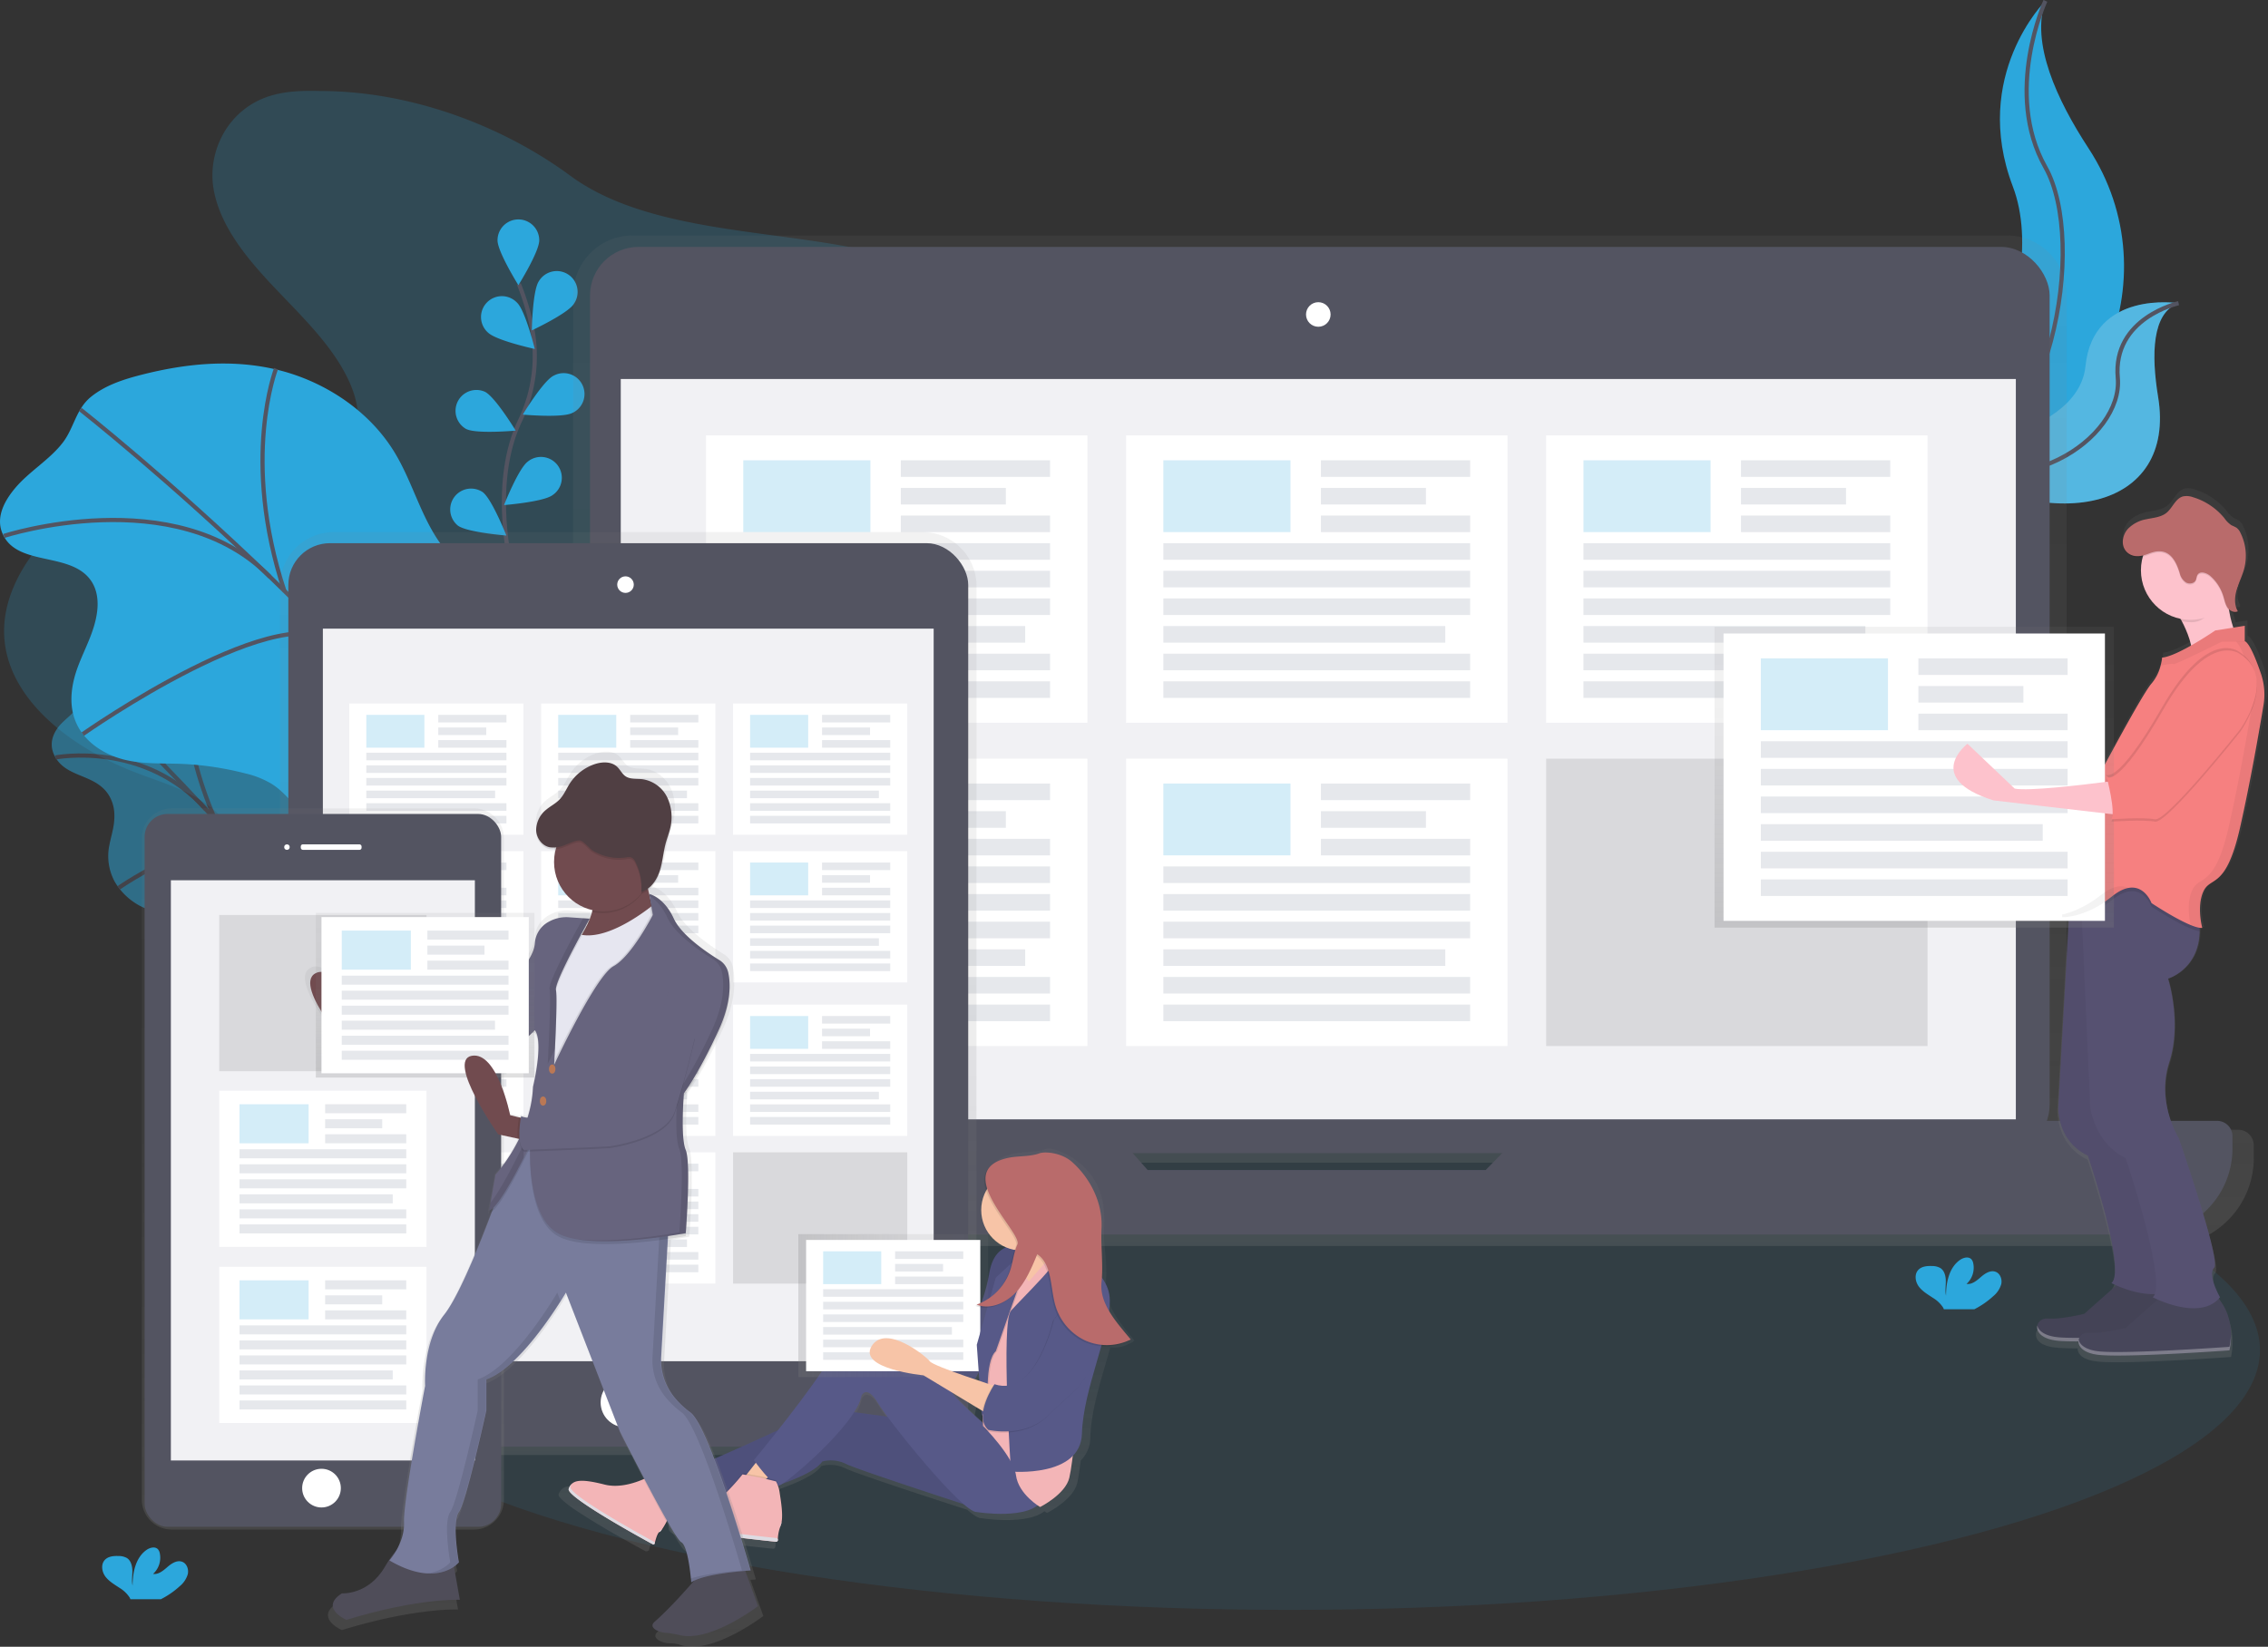 <svg id="50c1f3d6-3596-4f78-a680-84ef08523434" data-name="Layer 1" xmlns="http://www.w3.org/2000/svg" xmlns:xlink="http://www.w3.org/1999/xlink" width="1086.82" height="789.35" viewBox="0 0 1086.82 789.35"><rect x="0" y="0" width="1086.82" height="789.35" fill="#333333" stroke="none"/><defs><linearGradient id="22371c7b-1b7b-4aab-a60b-8a215b8ce92d" x1="687.58" y1="652.36" x2="687.58" y2="167.98" gradientUnits="userSpaceOnUse"><stop offset="0" stop-color="gray" stop-opacity=".25"/><stop offset=".54" stop-color="gray" stop-opacity=".12"/><stop offset="1" stop-color="gray" stop-opacity=".1"/></linearGradient><linearGradient id="d4a1e37c-1d20-4442-be38-826149171c3f" x1="357.66" y1="752.53" x2="357.66" y2="310.18" xlink:href="#22371c7b-1b7b-4aab-a60b-8a215b8ce92d"/><linearGradient id="52583eb6-2034-4198-bc7c-1e2be9031359" x1="211.31" y1="788.29" x2="211.31" y2="442.62" xlink:href="#22371c7b-1b7b-4aab-a60b-8a215b8ce92d"/><linearGradient id="a16bfa34-d1a3-4472-9999-21ee7545ab3e" x1="462.24" y1="798.83" x2="462.24" y2="605.67" xlink:href="#22371c7b-1b7b-4aab-a60b-8a215b8ce92d"/><linearGradient id="acc52bd5-c2c3-4362-a9d1-2a5a10558a32" x1="382.57" y1="625.81" x2="473.48" y2="625.81" xlink:href="#22371c7b-1b7b-4aab-a60b-8a215b8ce92d"/><linearGradient id="c79e9d42-5070-416c-b31a-75c30b54975b" x1="513.42" y1="844.47" x2="513.42" y2="415.5" gradientTransform="matrix(-1, 0, 0, 1, 825.97, 0)" xlink:href="#22371c7b-1b7b-4aab-a60b-8a215b8ce92d"/><linearGradient id="d299ef7c-b001-4b07-9539-ad7dec3d5c28" x1="203.72" y1="516.5" x2="203.72" y2="437.56" xlink:href="#22371c7b-1b7b-4aab-a60b-8a215b8ce92d"/><linearGradient id="48518945-bf04-4db7-b147-76b4ac12eaa6" x1="1061.94" y1="708.58" x2="1061.94" y2="289.15" xlink:href="#22371c7b-1b7b-4aab-a60b-8a215b8ce92d"/><linearGradient id="dd1dbd67-1519-4b37-9c1d-ca278a6685f4" x1="917.3" y1="444.63" x2="917.3" y2="300.43" xlink:href="#22371c7b-1b7b-4aab-a60b-8a215b8ce92d"/></defs><title>in sync</title><path d="M210 98.74c-8.06-.23-16.32.0-23.88 2.32-20.57 6.32-30.32 27-27.15 44.87s16.21 33.44 29.74 47.67 28.19 28.3 35.61 45.31c3.7 8.49 5.43 18 1.67 26.48-5.8 13.07-23.29 20.37-40.08 21.89s-33.65-1.44-50.5-2.43c-7.07-.41-14.34-.46-21 1.45-7.31 2.08-13.4 6.33-19 10.76C73.52 314.42 56 338.13 58.86 363c3.2 28.23 31.74 50.54 63 62.51 10.35 4 21.3 7.18 30.41 12.84 24 14.93 29.39 42.93 27 67.64s-10.53 49.45-6 73.94c5.33 28.49 28.92 54.23 60.74 66.25 28.35 10.71 63.83 10 89-5.11 12.27-7.38 21.55-17.63 29.62-28.23a227.74 227.74.0 0029.45-51c3.51-8.49 6.81-17.62 15-23.52 5-3.63 11.48-5.66 17.89-7.24 19.32-4.76 39.67-6.06 59.17-10.3s39.07-12.15 49.67-26.28c15-20 8-45.62 8.07-69.14.12-53.66 39.11-101.69 53.5-154 4.7-17.09 6.45-36-4.05-51.25-7.13-10.35-19.16-17.82-31.8-23.59-27.81-12.69-59.42-18.34-90.51-23.84-43.21-7.64-95.68-8.63-129.17-33.35C297.76 115.65 253.79 98.74 210 98.74z" transform="translate(-56.59 -55.12)" fill="#2ca7dc" opacity=".2"/><g opacity=".5"><path d="M83.93 404.47c-2.14 3.16-3.9 7.75-1.1 13.1 5.5 10.5 19.1 8.34 25.71 18.39a18.38 18.38.0 012.85 9.29c.25 5.69-1.51 10.17-2.42 15.18a25.66 25.66.0 002.62 17.34 30.62 30.62.0 0014 12.49c5.12 2.26 10 2.84 14.9 3.94a91.71 91.71.0 0117.67 6 33.36 33.36.0 017.54 4.4 54.91 54.91.0 017.63 8.22l21.27 26.26a75.18 75.18.0 009 9.84 54.21 54.21.0 0011.72 7.21c8.49 4.23 17.37 8.56 24.74 8.07s12.49-7.6 9-17.54c-3.3-9.46-12.6-17.43-16.82-26.87-6.65-14.88 2.06-26-3.51-40.9-5.34-14.32-20.31-23.92-29.87-37C192 432.59 188.18 421.77 182 412c-9-14-22.4-24.71-35-30.13A67.93 67.93.0 00111.84 377c-4.56.5-9.05 1.35-12.29 4.08-3.44 2.9-3 8.32-5.24 12.17C91.74 397.68 86.84 400.19 83.93 404.47z" transform="translate(-56.59 -55.12)" fill="#2ca7dc"/><path d="M97.28 384.33S203.76 483.88 246.7 561.39" transform="translate(-56.59 -55.12)" fill="none" stroke="#535461" stroke-miterlimit="10" stroke-width="2"/><path d="M83.24 418.18s42.55-8.27 72 24.9" transform="translate(-56.59 -55.12)" fill="none" stroke="#535461" stroke-miterlimit="10" stroke-width="2"/><path d="M113.48 480.69s47-32.87 63.26-13.75" transform="translate(-56.59 -55.12)" fill="none" stroke="#535461" stroke-miterlimit="10" stroke-width="2"/><path d="M146.8 381.63s-4.95 25.16 12.86 66.26" transform="translate(-56.59 -55.12)" fill="none" stroke="#535461" stroke-miterlimit="10" stroke-width="2"/><path d="M228.68 479.28s-4.16 16.5-37.6 4.37" transform="translate(-56.59 -55.12)" fill="none" stroke="#535461" stroke-miterlimit="10" stroke-width="2"/><path d="M194.73 537s20.41-23.59 11.13-35.17" transform="translate(-56.59 -55.12)" fill="none" stroke="#535461" stroke-miterlimit="10" stroke-width="2"/></g><path d="M63.92 289c-5 5.91-9.68 14.09-6 22.16C65 327 91.21 319.25 100.56 334c2.8 4.41 3.18 9.8 2.53 14.61-1.26 9.41-5.92 17.4-9.14 26s-4.89 19-.35 28.08c4.37 8.79 13.58 14.34 22.5 16.55s17.86 1.71 26.77 2a148.2 148.2.0 0131.35 4.62A43.31 43.31.0 01187 431c4.55 2.91 8.23 7.18 11.83 11.38l32 37.29c4.25 5 8.59 10 13.86 13.67 6.08 4.23 13 6.38 19.81 8.45 14.65 4.48 30 9 44 5.93s25.75-16.45 22.25-31.94c-3.33-14.75-18.35-25.21-23.41-39.66-8-22.77 11.75-43.89 5.82-67.06-5.68-22.22-30.86-33.68-44.86-52.49-10-13.48-13.94-30.34-22.68-44.68C233 251.19 211 237.48 189.1 232.27s-43.93-2.78-64.47 2.43c-8.7 2.21-17.4 5-24.3 10.52C93 251.09 92.16 260 86.82 267.08 80.63 275.31 70.66 281 63.92 289z" transform="translate(-56.59 -55.12)" fill="#2ca7dc"/><path d="M95.07 251.4S264.74 384.9 321.83 501" transform="translate(-56.59 -55.12)" fill="none" stroke="#535461" stroke-miterlimit="10" stroke-width="2"/><path d="M58.46 312S140.83 285.35 186 331.66" transform="translate(-56.59 -55.12)" fill="none" stroke="#535461" stroke-miterlimit="10" stroke-width="2"/><path d="M96.26 407s98.11-69 122.91-42.09" transform="translate(-56.59 -55.12)" fill="none" stroke="#535461" stroke-miterlimit="10" stroke-width="2"/><path d="M188.85 231.88s-16.91 43.39 4 106.46" transform="translate(-56.59 -55.12)" fill="none" stroke="#535461" stroke-miterlimit="10" stroke-width="2"/><path d="M312.9 369.69s-12.81 28.73-71.9 18.68" transform="translate(-56.59 -55.12)" fill="none" stroke="#535461" stroke-miterlimit="10" stroke-width="2"/><path d="M231.69 476.1s45.47-45.48 31.57-62" transform="translate(-56.59 -55.12)" fill="none" stroke="#535461" stroke-miterlimit="10" stroke-width="2"/><ellipse cx="617.97" cy="647.16" rx="465" ry="124.52" fill="#2ca7dc" opacity=".1"/><path d="M1036.74 55.53s-35.83 35.83-15.6 89-34.68 141.59-34.68 141.59.59-.09 1.68-.28c73.59-13 110.16-97.16 69.24-159.69C1042.17 102.91 1029.68 75.65 1036.74 55.53z" transform="translate(-56.59 -55.12)" fill="#2ca7dc"/><path d="M1036.74 55.53s-20.23 43.92.0 79.75 3.47 136.39-50.28 150.84" transform="translate(-56.59 -55.12)" fill="none" stroke="#535461" stroke-miterlimit="10" stroke-width="2"/><path d="M1100.56 200.46s-40.89-6.51-44.61 30.13-78.62 41.72-78.62 41.72l1.4.93c61.84 40.59 121 25.86 112-28C1087.46 225.16 1087.73 205 1100.56 200.46z" transform="translate(-56.59 -55.12)" fill="#2ca7dc"/><path d="M1100.56 200.46s-40.89-6.51-44.61 30.13-78.62 41.72-78.62 41.72l1.4.93c61.84 40.59 121 25.86 112-28C1087.46 225.16 1087.73 205 1100.56 200.46z" transform="translate(-56.59 -55.12)" fill="#f5f5f5" opacity=".2"/><path d="M1100.56 200.46s-31.74 7-29.13 35.82-47.13 63.45-94.1 36" transform="translate(-56.59 -55.12)" fill="none" stroke="#535461" stroke-miterlimit="10" stroke-width="2"/><path d="M303.29 334.92s-13.26-45 2.49-78.14a71.09 71.09.0 005.75-44.6 119.57 119.57.0 00-6.31-20.93" transform="translate(-56.59 -55.12)" fill="none" stroke="#535461" stroke-miterlimit="10" stroke-width="2"/><path d="M315 170.3c0 5.52-10 21.51-10 21.51s-10-16-10-21.51a10 10 0 1120 0z" transform="translate(-56.59 -55.12)" fill="#2ca7dc"/><path d="M331.52 200.86c-3 4.63-20.08 12.63-20.08 12.63s.31-18.86 3.31-23.49a10 10 0 1116.77 10.86z" transform="translate(-56.59 -55.12)" fill="#2ca7dc"/><path d="M330.8 253.08c-4.93 2.48-23.71.77-23.71.77s9.79-16.12 14.71-18.6a10 10 0 119 17.84z" transform="translate(-56.59 -55.12)" fill="#2ca7dc"/><path d="M321.36 292.46c-4.44 3.28-23.24 4.76-23.24 4.76s6.92-17.54 11.36-20.82a10 10 0 1111.88 16.06z" transform="translate(-56.59 -55.12)" fill="#2ca7dc"/><path d="M290.47 214.56c4 3.84 22.39 7.83 22.39 7.83s-4.51-18.31-8.47-22.15a10 10 0 10-13.92 14.33z" transform="translate(-56.59 -55.12)" fill="#2ca7dc"/><path d="M280 260.76c4.93 2.48 23.71.77 23.71.77s-9.79-16.12-14.71-18.6a10 10 0 00-9 17.84z" transform="translate(-56.59 -55.12)" fill="#2ca7dc"/><path d="M276 307.06c4.44 3.28 23.24 4.76 23.24 4.76s-6.92-17.54-11.36-20.82A10 10 0 00276 307.06z" transform="translate(-56.59 -55.12)" fill="#2ca7dc"/><path d="M1129 596.62h-85.09a28.36 28.36.0 003-12.67V196.47A28.49 28.49.0 001018.42 168H359.75a28.49 28.49.0 00-28.49 28.49V583.95a28.36 28.36.0 003 12.67h-88.1a7.53 7.53.0 00-7.53 7.53v6.07a42.14 42.14.0 0042.14 42.14h813.68a42.14 42.14.0 0042.14-42.14v-6.07A7.53 7.53.0 001129 596.62zm-524.29 24.1-7.3-8.29H778.52l-8.08 8.29z" transform="translate(-56.59 -55.12)" fill="url(#22371c7b-1b7b-4aab-a60b-8a215b8ce92d)"/><rect x="282.74" y="118.35" width="699.44" height="434.39" rx="23.26" ry="23.26" fill="#535461"/><rect x="297.47" y="181.67" width="668.52" height="354.87" fill="#f1f1f4"/><circle cx="631.73" cy="150.74" r="5.89" fill="#fff"/><path d="M791.54 592.39l-23 23.56h-162l-20.76-23.56H256.13a7.36 7.36.0 00-7.36 7.36v5.94A41.18 41.18.0 00290 646.87h795.2a41.18 41.18.0 0041.18-41.18v-5.94a7.36 7.36.0 00-7.36-7.36z" transform="translate(-56.59 -55.12)" fill="#535461"/><rect x="338.3" y="208.71" width="182.77" height="137.74" fill="#fff"/><rect x="356.18" y="220.63" width="60.92" height="34.43" fill="#2ca7dc" opacity=".2"/><rect x="431.67" y="220.63" width="71.52" height="7.95" fill="#e6e8ec"/><rect x="431.67" y="233.87" width="50.33" height="7.95" fill="#e6e8ec"/><rect x="431.67" y="247.11" width="71.52" height="7.95" fill="#e6e8ec"/><rect x="356.18" y="260.36" width="147.01" height="7.95" fill="#e6e8ec"/><rect x="356.18" y="273.6" width="147.01" height="7.95" fill="#e6e8ec"/><rect x="356.18" y="286.85" width="147.01" height="7.95" fill="#e6e8ec"/><rect x="356.18" y="300.09" width="135.09" height="7.95" fill="#e6e8ec"/><rect x="356.18" y="313.33" width="147.01" height="7.95" fill="#e6e8ec"/><rect x="356.18" y="326.58" width="147.01" height="7.95" fill="#e6e8ec"/><rect x="539.61" y="208.71" width="182.77" height="137.74" fill="#fff"/><rect x="557.48" y="220.63" width="60.92" height="34.43" fill="#2ca7dc" opacity=".2"/><rect x="632.98" y="220.63" width="71.52" height="7.95" fill="#e6e8ec"/><rect x="632.98" y="233.87" width="50.33" height="7.95" fill="#e6e8ec"/><rect x="632.98" y="247.11" width="71.52" height="7.95" fill="#e6e8ec"/><rect x="557.48" y="260.36" width="147.01" height="7.95" fill="#e6e8ec"/><rect x="557.48" y="273.6" width="147.01" height="7.95" fill="#e6e8ec"/><rect x="557.48" y="286.85" width="147.01" height="7.95" fill="#e6e8ec"/><rect x="557.48" y="300.09" width="135.09" height="7.95" fill="#e6e8ec"/><rect x="557.48" y="313.33" width="147.01" height="7.95" fill="#e6e8ec"/><rect x="557.48" y="326.58" width="147.01" height="7.95" fill="#e6e8ec"/><rect x="740.91" y="208.71" width="182.77" height="137.74" fill="#fff"/><rect x="758.79" y="220.63" width="60.92" height="34.43" fill="#2ca7dc" opacity=".2"/><rect x="834.28" y="220.63" width="71.52" height="7.95" fill="#e6e8ec"/><rect x="834.28" y="233.87" width="50.33" height="7.95" fill="#e6e8ec"/><rect x="834.28" y="247.11" width="71.52" height="7.95" fill="#e6e8ec"/><rect x="758.79" y="260.36" width="147.01" height="7.95" fill="#e6e8ec"/><rect x="758.79" y="273.6" width="147.01" height="7.95" fill="#e6e8ec"/><rect x="758.79" y="286.85" width="147.01" height="7.95" fill="#e6e8ec"/><rect x="758.79" y="300.09" width="135.09" height="7.95" fill="#e6e8ec"/><rect x="758.79" y="313.33" width="147.01" height="7.95" fill="#e6e8ec"/><rect x="758.79" y="326.58" width="147.01" height="7.95" fill="#e6e8ec"/><rect x="338.3" y="363.66" width="182.77" height="137.74" fill="#fff"/><rect x="356.18" y="375.58" width="60.92" height="34.43" fill="#2ca7dc" opacity=".2"/><rect x="431.67" y="375.58" width="71.52" height="7.95" fill="#e6e8ec"/><rect x="431.67" y="388.83" width="50.33" height="7.95" fill="#e6e8ec"/><rect x="431.67" y="402.07" width="71.52" height="7.95" fill="#e6e8ec"/><rect x="356.18" y="415.31" width="147.01" height="7.95" fill="#e6e8ec"/><rect x="356.18" y="428.56" width="147.01" height="7.95" fill="#e6e8ec"/><rect x="356.18" y="441.8" width="147.01" height="7.95" fill="#e6e8ec"/><rect x="356.18" y="455.05" width="135.09" height="7.95" fill="#e6e8ec"/><rect x="356.18" y="468.29" width="147.01" height="7.95" fill="#e6e8ec"/><rect x="356.18" y="481.53" width="147.01" height="7.95" fill="#e6e8ec"/><rect x="539.61" y="363.66" width="182.77" height="137.74" fill="#fff"/><rect x="557.48" y="375.58" width="60.92" height="34.43" fill="#2ca7dc" opacity=".2"/><rect x="632.98" y="375.58" width="71.52" height="7.95" fill="#e6e8ec"/><rect x="632.98" y="388.83" width="50.33" height="7.95" fill="#e6e8ec"/><rect x="632.98" y="402.07" width="71.52" height="7.95" fill="#e6e8ec"/><rect x="557.48" y="415.31" width="147.01" height="7.95" fill="#e6e8ec"/><rect x="557.48" y="428.56" width="147.01" height="7.95" fill="#e6e8ec"/><rect x="557.48" y="441.8" width="147.01" height="7.95" fill="#e6e8ec"/><rect x="557.48" y="455.05" width="135.09" height="7.95" fill="#e6e8ec"/><rect x="557.48" y="468.29" width="147.01" height="7.95" fill="#e6e8ec"/><rect x="557.48" y="481.53" width="147.01" height="7.95" fill="#e6e8ec"/><rect x="740.91" y="363.66" width="182.77" height="137.74" opacity=".1"/><path d="M498.66 310.18h-282A25.83 25.83.0 00190.78 336V726.74a25.83 25.83.0 0025.87 25.8h282a25.83 25.83.0 0025.87-25.8V336a25.83 25.83.0 00-25.86-25.82z" transform="translate(-56.59 -55.12)" fill="url(#d4a1e37c-1d20-4442-be38-826149171c3f)"/><rect x="138.17" y="260.36" width="325.8" height="433.08" rx="20" ry="20" fill="#535461"/><rect x="154.72" y="301.33" width="292.69" height="351.15" fill="#f1f1f4"/><circle cx="299.74" cy="280.23" r="3.97" fill="#fff"/><circle cx="299.74" cy="672.25" r="11.92" fill="#fff"/><rect x="167.37" y="337.21" width="83.48" height="62.92" fill="#fff"/><rect x="175.54" y="342.66" width="27.83" height="15.73" fill="#2ca7dc" opacity=".2"/><rect x="210.02" y="342.66" width="32.67" height="3.63" fill="#e6e8ec"/><rect x="210.02" y="348.71" width="22.99" height="3.63" fill="#e6e8ec"/><rect x="210.02" y="354.76" width="32.67" height="3.63" fill="#e6e8ec"/><rect x="175.54" y="360.81" width="67.15" height="3.63" fill="#e6e8ec"/><rect x="175.54" y="366.86" width="67.15" height="3.63" fill="#e6e8ec"/><rect x="175.54" y="372.91" width="67.15" height="3.63" fill="#e6e8ec"/><rect x="175.54" y="378.96" width="61.71" height="3.63" fill="#e6e8ec"/><rect x="175.54" y="385.01" width="67.15" height="3.63" fill="#e6e8ec"/><rect x="175.54" y="391.06" width="67.15" height="3.63" fill="#e6e8ec"/><rect x="259.33" y="337.21" width="83.48" height="62.92" fill="#fff"/><rect x="267.49" y="342.66" width="27.83" height="15.73" fill="#2ca7dc" opacity=".2"/><rect x="301.98" y="342.66" width="32.67" height="3.63" fill="#e6e8ec"/><rect x="301.98" y="348.71" width="22.99" height="3.63" fill="#e6e8ec"/><rect x="301.98" y="354.76" width="32.67" height="3.63" fill="#e6e8ec"/><rect x="267.49" y="360.81" width="67.15" height="3.63" fill="#e6e8ec"/><rect x="267.49" y="366.86" width="67.15" height="3.63" fill="#e6e8ec"/><rect x="267.49" y="372.91" width="67.15" height="3.63" fill="#e6e8ec"/><rect x="267.49" y="378.96" width="61.71" height="3.63" fill="#e6e8ec"/><rect x="267.49" y="385.01" width="67.15" height="3.63" fill="#e6e8ec"/><rect x="267.49" y="391.06" width="67.15" height="3.63" fill="#e6e8ec"/><rect x="351.28" y="337.21" width="83.48" height="62.92" fill="#fff"/><rect x="359.45" y="342.66" width="27.83" height="15.73" fill="#2ca7dc" opacity=".2"/><rect x="393.93" y="342.66" width="32.67" height="3.63" fill="#e6e8ec"/><rect x="393.93" y="348.71" width="22.99" height="3.63" fill="#e6e8ec"/><rect x="393.93" y="354.76" width="32.67" height="3.63" fill="#e6e8ec"/><rect x="359.45" y="360.81" width="67.15" height="3.63" fill="#e6e8ec"/><rect x="359.45" y="366.86" width="67.15" height="3.63" fill="#e6e8ec"/><rect x="359.45" y="372.91" width="67.15" height="3.63" fill="#e6e8ec"/><rect x="359.45" y="378.96" width="61.71" height="3.63" fill="#e6e8ec"/><rect x="359.45" y="385.01" width="67.15" height="3.63" fill="#e6e8ec"/><rect x="359.45" y="391.06" width="67.15" height="3.63" fill="#e6e8ec"/><rect x="167.37" y="407.99" width="83.48" height="62.92" fill="#fff"/><rect x="175.54" y="413.44" width="27.83" height="15.73" fill="#2ca7dc" opacity=".2"/><rect x="210.02" y="413.44" width="32.67" height="3.63" fill="#e6e8ec"/><rect x="210.02" y="419.49" width="22.99" height="3.63" fill="#e6e8ec"/><rect x="210.02" y="425.54" width="32.67" height="3.63" fill="#e6e8ec"/><rect x="175.54" y="431.59" width="67.15" height="3.63" fill="#e6e8ec"/><rect x="175.54" y="437.64" width="67.15" height="3.63" fill="#e6e8ec"/><rect x="175.54" y="443.69" width="67.15" height="3.63" fill="#e6e8ec"/><rect x="175.54" y="449.74" width="61.71" height="3.63" fill="#e6e8ec"/><rect x="175.54" y="455.79" width="67.15" height="3.63" fill="#e6e8ec"/><rect x="175.54" y="461.84" width="67.15" height="3.63" fill="#e6e8ec"/><rect x="259.33" y="407.99" width="83.48" height="62.92" fill="#fff"/><rect x="267.49" y="413.44" width="27.83" height="15.73" fill="#2ca7dc" opacity=".2"/><rect x="301.98" y="413.44" width="32.67" height="3.63" fill="#e6e8ec"/><rect x="301.98" y="419.49" width="22.99" height="3.63" fill="#e6e8ec"/><rect x="301.98" y="425.54" width="32.67" height="3.63" fill="#e6e8ec"/><rect x="267.49" y="431.59" width="67.15" height="3.63" fill="#e6e8ec"/><rect x="267.49" y="437.64" width="67.15" height="3.63" fill="#e6e8ec"/><rect x="267.49" y="443.69" width="67.15" height="3.63" fill="#e6e8ec"/><rect x="267.49" y="449.74" width="61.71" height="3.63" fill="#e6e8ec"/><rect x="267.49" y="455.79" width="67.15" height="3.63" fill="#e6e8ec"/><rect x="267.49" y="461.84" width="67.15" height="3.63" fill="#e6e8ec"/><rect x="351.28" y="407.99" width="83.48" height="62.92" fill="#fff"/><rect x="359.45" y="413.44" width="27.83" height="15.73" fill="#2ca7dc" opacity=".2"/><rect x="393.93" y="413.44" width="32.67" height="3.63" fill="#e6e8ec"/><rect x="393.93" y="419.49" width="22.99" height="3.63" fill="#e6e8ec"/><rect x="393.93" y="425.54" width="32.67" height="3.63" fill="#e6e8ec"/><rect x="359.45" y="431.59" width="67.15" height="3.63" fill="#e6e8ec"/><rect x="359.45" y="437.64" width="67.15" height="3.63" fill="#e6e8ec"/><rect x="359.45" y="443.69" width="67.15" height="3.63" fill="#e6e8ec"/><rect x="359.45" y="449.74" width="61.71" height="3.63" fill="#e6e8ec"/><rect x="359.45" y="455.79" width="67.15" height="3.63" fill="#e6e8ec"/><rect x="359.45" y="461.84" width="67.15" height="3.63" fill="#e6e8ec"/><rect x="167.37" y="481.57" width="83.48" height="62.92" fill="#fff"/><rect x="175.54" y="487.02" width="27.83" height="15.73" fill="#2ca7dc" opacity=".2"/><rect x="210.02" y="487.02" width="32.67" height="3.63" fill="#e6e8ec"/><rect x="210.02" y="493.07" width="22.99" height="3.63" fill="#e6e8ec"/><rect x="210.02" y="499.12" width="32.67" height="3.63" fill="#e6e8ec"/><rect x="175.54" y="505.17" width="67.15" height="3.63" fill="#e6e8ec"/><rect x="175.54" y="511.22" width="67.15" height="3.63" fill="#e6e8ec"/><rect x="175.54" y="517.27" width="67.15" height="3.63" fill="#e6e8ec"/><rect x="175.54" y="523.32" width="61.71" height="3.63" fill="#e6e8ec"/><rect x="175.54" y="529.37" width="67.15" height="3.63" fill="#e6e8ec"/><rect x="175.54" y="535.42" width="67.15" height="3.63" fill="#e6e8ec"/><rect x="259.33" y="481.57" width="83.48" height="62.92" fill="#fff"/><rect x="267.49" y="487.02" width="27.83" height="15.73" fill="#2ca7dc" opacity=".2"/><rect x="301.98" y="487.02" width="32.67" height="3.63" fill="#e6e8ec"/><rect x="301.98" y="493.07" width="22.99" height="3.63" fill="#e6e8ec"/><rect x="301.98" y="499.12" width="32.67" height="3.63" fill="#e6e8ec"/><rect x="267.49" y="505.17" width="67.15" height="3.63" fill="#e6e8ec"/><rect x="267.49" y="511.22" width="67.15" height="3.63" fill="#e6e8ec"/><rect x="267.49" y="517.27" width="67.15" height="3.63" fill="#e6e8ec"/><rect x="267.49" y="523.32" width="61.71" height="3.63" fill="#e6e8ec"/><rect x="267.49" y="529.37" width="67.15" height="3.63" fill="#e6e8ec"/><rect x="267.49" y="535.42" width="67.15" height="3.63" fill="#e6e8ec"/><rect x="351.28" y="481.57" width="83.48" height="62.92" fill="#fff"/><rect x="359.45" y="487.02" width="27.83" height="15.73" fill="#2ca7dc" opacity=".2"/><rect x="393.93" y="487.02" width="32.67" height="3.63" fill="#e6e8ec"/><rect x="393.93" y="493.07" width="22.99" height="3.63" fill="#e6e8ec"/><rect x="393.93" y="499.12" width="32.67" height="3.63" fill="#e6e8ec"/><rect x="359.45" y="505.17" width="67.15" height="3.63" fill="#e6e8ec"/><rect x="359.45" y="511.22" width="67.15" height="3.63" fill="#e6e8ec"/><rect x="359.45" y="517.27" width="67.15" height="3.63" fill="#e6e8ec"/><rect x="359.45" y="523.32" width="61.71" height="3.63" fill="#e6e8ec"/><rect x="359.45" y="529.37" width="67.15" height="3.63" fill="#e6e8ec"/><rect x="359.45" y="535.42" width="67.15" height="3.63" fill="#e6e8ec"/><rect x="167.37" y="552.35" width="83.48" height="62.92" fill="#fff"/><rect x="175.54" y="557.8" width="27.83" height="15.73" fill="#2ca7dc" opacity=".2"/><rect x="210.02" y="557.8" width="32.67" height="3.63" fill="#e6e8ec"/><rect x="210.02" y="563.85" width="22.99" height="3.63" fill="#e6e8ec"/><rect x="210.02" y="569.9" width="32.67" height="3.63" fill="#e6e8ec"/><rect x="175.54" y="575.95" width="67.15" height="3.63" fill="#e6e8ec"/><rect x="175.54" y="582" width="67.15" height="3.63" fill="#e6e8ec"/><rect x="175.54" y="588.05" width="67.15" height="3.63" fill="#e6e8ec"/><rect x="175.54" y="594.1" width="61.71" height="3.63" fill="#e6e8ec"/><rect x="175.54" y="600.15" width="67.15" height="3.63" fill="#e6e8ec"/><rect x="175.54" y="606.2" width="67.15" height="3.63" fill="#e6e8ec"/><rect x="259.33" y="552.35" width="83.48" height="62.92" fill="#fff"/><rect x="267.49" y="557.8" width="27.83" height="15.73" fill="#2ca7dc" opacity=".2"/><rect x="301.98" y="557.8" width="32.67" height="3.63" fill="#e6e8ec"/><rect x="301.98" y="563.85" width="22.99" height="3.63" fill="#e6e8ec"/><rect x="301.98" y="569.9" width="32.67" height="3.63" fill="#e6e8ec"/><rect x="267.49" y="575.95" width="67.15" height="3.63" fill="#e6e8ec"/><rect x="267.49" y="582" width="67.15" height="3.63" fill="#e6e8ec"/><rect x="267.49" y="588.05" width="67.15" height="3.63" fill="#e6e8ec"/><rect x="267.49" y="594.1" width="61.71" height="3.63" fill="#e6e8ec"/><rect x="267.49" y="600.15" width="67.15" height="3.63" fill="#e6e8ec"/><rect x="267.49" y="606.2" width="67.15" height="3.63" fill="#e6e8ec"/><rect x="351.28" y="552.35" width="83.48" height="62.92" opacity=".1"/><path d="M283.71 442.62H138.91a14.32 14.32.0 00-14.35 14.29V774a14.32 14.32.0 0014.35 14.29h144.8A14.32 14.32.0 00298.06 774V456.92a14.32 14.32.0 00-14.35-14.3z" transform="translate(-56.59 -55.12)" fill="url(#52583eb6-2034-4198-bc7c-1e2be9031359)"/><rect x="69.3" y="390.16" width="170.85" height="341.7" rx="11" ry="11" fill="#535461"/><rect x="81.88" y="421.94" width="145.68" height="278.12" fill="#f1f1f4"/><circle cx="137.5" cy="406.05" r="1.32" fill="#fff"/><rect x="144.13" y="404.72" width="29.14" height="2.65" rx="1" ry="1" fill="#fff"/><circle cx="154.06" cy="713.31" r="9.27" fill="#fff"/><rect x="105.05" y="438.59" width="99.34" height="74.87" opacity=".1"/><rect x="105.05" y="522.82" width="99.34" height="74.87" fill="#fff"/><rect x="114.77" y="529.3" width="33.11" height="18.72" fill="#2ca7dc" opacity=".2"/><rect x="155.8" y="529.3" width="38.87" height="4.32" fill="#e6e8ec"/><rect x="155.8" y="536.5" width="27.36" height="4.32" fill="#e6e8ec"/><rect x="155.8" y="543.69" width="38.87" height="4.32" fill="#e6e8ec"/><rect x="114.77" y="550.89" width="79.91" height="4.32" fill="#e6e8ec"/><rect x="114.77" y="558.09" width="79.91" height="4.32" fill="#e6e8ec"/><rect x="114.77" y="565.29" width="79.91" height="4.32" fill="#e6e8ec"/><rect x="114.77" y="572.49" width="73.43" height="4.32" fill="#e6e8ec"/><rect x="114.77" y="579.69" width="79.91" height="4.32" fill="#e6e8ec"/><rect x="114.77" y="586.89" width="79.91" height="4.32" fill="#e6e8ec"/><rect x="105.05" y="607.22" width="99.34" height="74.87" fill="#fff"/><rect x="114.77" y="613.7" width="33.11" height="18.72" fill="#2ca7dc" opacity=".2"/><rect x="155.8" y="613.7" width="38.87" height="4.32" fill="#e6e8ec"/><rect x="155.8" y="620.9" width="27.36" height="4.32" fill="#e6e8ec"/><rect x="155.8" y="628.1" width="38.87" height="4.32" fill="#e6e8ec"/><rect x="114.77" y="635.3" width="79.91" height="4.32" fill="#e6e8ec"/><rect x="114.77" y="642.5" width="79.91" height="4.32" fill="#e6e8ec"/><rect x="114.77" y="649.7" width="79.91" height="4.32" fill="#e6e8ec"/><rect x="114.77" y="656.9" width="73.43" height="4.32" fill="#e6e8ec"/><rect x="114.77" y="664.09" width="79.91" height="4.32" fill="#e6e8ec"/><rect x="114.77" y="671.29" width="79.91" height="4.32" fill="#e6e8ec"/><path d="M600.25 697.71c-6.72-8.15-14.86-17.52-13.72-28.37.92-8.79-1.29-16.91-.85-25.72.62-12.52-1.91-22.33-10.93-30.36-5.27-4.69-14.08-8.38-16.7-7.44-5.2 1.86-10.87 1.15-16.22 2.4-4.06 1-6.77 2.41-8.44 4.24-3.37 3-3.43 7.26-1.89 11.81a19.94 19.94.0 009.88 28c-3.75 1.56-7 5.17-8.25 12.49a85.41 85.41.0 01-4 14.76 24 24 0 01-2.44 1c.18.07.37.12.56.19-.39.15-.79.3-1.18.44a12.88 12.88.0 002.22.64 84.83 84.83.0 01-10.9 19.87s-11.32 2.5-15.72-1.87c0 0 .72.84 1.69 2.1-4.31-1.79-11.37-4.7-17.41-7.1-4.38-1.74-5.51.0-5.45 2.42a8.09 8.09.0 00-3.06 1 29.55 29.55.0 00-4.06-2.18c-2.52-.62-10.69-5-18.87 10-4.76 8.73-17 24.65-26.35 36.44-18.25 8.39-42 19-50.82 21.69H371.7c-.74-1.21-1.26-2-1.26-2l-.44.29-.19-.29s-11.11 7.69-22.39 7.75a21.22 21.22.0 01-4.76-.62c-5.19-1.31-8.84-1.89-11.45-1.84-3.09-.05-4.84.68-5.93 2.06h0a5.43 5.43.0 00-.39.57h0a6.71 6.71.0 00-.33.63v0c-.1.22-.19.45-.28.69a1.41 1.41.0 00.35 1.18 6.32 6.32.0 00.49.62l.31.34a50 50 0 007.23 5.59c.93.63 1.91 1.27 2.94 1.93l1.95 1.24 1.74 1.09.7.43.78.48 1.39.85.83.5 1.56.93 1.26.75c3.3 2 6.6 3.84 9.56 5.51l2.08 1.17.2.11 1.33.74 2.31 1.28 1.59.87.74.41.8.43.16.09 1.38.75a2 2 0 001.61-.44c.4-1.7 1.38-5.34 2.42-5.62s5.58-8.24 6.87-13.54h12.27A54.11 54.11.0 00396.3 778c-3.17 2.26-6.31 3.68-8.75 3.07-5.16-1.28-10.05 1.86-10.54 5l-.06.19c0 .06.0.13.0.19s0 .15.0.23.0.13.0.19.0.15.0.23.0.13.0.19.0.16.0.23.0.12.0.18.0.17.06.25.0.11.0.16a3 3 0 00.13.32v.08a3.27 3.27.0 00.23.38l.1.13.2.25.14.14.23.22.17.14.27.2.2.13.33.19.22.12.41.19.21.09c.22.09.45.18.7.26s.86.26 1.39.39l.53.13.77.18.41.09 1.68.34.82.15.67.12 1.54.27 3 .49 2.65.4 3.45.49.76.1 1.24.17 1.78.24 1.22.16h0l3.15.4 1 .12 2 .24c2.61.31 5.14.61 7.46.87l2.69.3 1.36.15.58.06 1.63.18.91.1 1.11.12 1.57.16h.17l1 .1h0a.91.91.0 001-.89v0h0s0-.07.0-.1a.89.89.0 00.15-.48 20.65 20.65.0 01.56-4.44c.07-.25.15-.51.23-.76l.1-.29c.11-.31.22-.62.35-.94a6.75 6.75.0 00.23-.69l.06-.22c0-.12.06-.25.09-.38 1.27-4.32-.26-12.37-.7-15.53a16.86 16.86.0 00-.69-3 1.22 1.22.0 00.24.0 7.16 7.16.0 001.82-1c9.27-3.31 17.1-7.09 19.57-10.88a16.94 16.94.0 0112 1.25c4.8 2.39 41.13 14.24 58.05 19.72 3 2.62 5.42 4.15 6.73 4 0 0 21.53 3.48 30.19-3.32.77.53 1.25.82 1.25.82s12.58-6.25 14.47-14.37c.61-2.63 1.16-6.52 1.72-10.82a15.73 15.73.0 004.57-11.06c.39-13.65 5.68-29.24 9.6-43.13 4.76.37 6.6-.52 11-2.68l-.19-.25zm-72.12 20.44-2.4-.81a20 20 0 002.09-3.48zm-13.54 5.74 14.58 8.75.13 1.78a12.77 12.77.0 00.12 4.07C523 732.78 515.48 725.85 514.6 723.89zm-5.95-12.74c-1.59-.66-2.91-1.25-3.81-1.74l3.38.21A7.55 7.55.0 01508.65 711.15zm-39 14.25s2.52-5.62 8.18 3.75c.88 1.46 2.5 3.77 4.64 6.65L466 733.59A24 24 0 00469.62 725.4z" transform="translate(-56.59 -55.12)" fill="url(#a16bfa34-d1a3-4472-9999-21ee7545ab3e)"/><path d="M505.85 702.81s-11.54-4.86-20.64-8.5-3.64 8.5-3.64 8.5 15.18 4.25 15.18 4.86 12.75 1.21 12.75 1.21z" transform="translate(-56.59 -55.12)" fill="#f7c4a7"/><path d="M505.85 702.81s-11.54-4.86-20.64-8.5-3.64 8.5-3.64 8.5 15.18 4.25 15.18 4.86 12.75 1.21 12.75 1.21z" transform="translate(-56.59 -55.12)" opacity=".05"/><path d="M555 654.85s-20.64-10.93-24.29 10.32A86.75 86.75.0 01515.56 701s-10.93 2.43-15.18-1.82c0 0 10.32 12.14 5.46 13.36.0.0 10.93 7.89 15.79 5.46s8.5-18.82 10.32-23.07S540.45 653.63 555 654.85z" transform="translate(-56.59 -55.12)" fill="#575988"/><path d="M555 654.85s-20.64-10.93-24.29 10.32A86.75 86.75.0 01515.56 701s-10.93 2.43-15.18-1.82c0 0 10.32 12.14 5.46 13.36.0.0 10.93 7.89 15.79 5.46s8.5-18.82 10.32-23.07S540.45 653.63 555 654.85z" transform="translate(-56.59 -55.12)" opacity=".1"/><path d="M543.49 647.56s12.75 14.57 13.36 26.71 14.57-12.75 15.79-13.36-12.15-21.24-13.37-27.91S543.49 647.56 543.49 647.56z" transform="translate(-56.59 -55.12)" fill="#f7c4a7"/><polygon points="495.7 598.67 487.66 605.95 491.45 621.28 501.77 611.57 500.56 601.86 495.7 598.67" fill="#f7c4a7"/><polygon points="327.83 706.59 313.87 706.59 319.33 719.94 332.69 716.3 327.83 706.59" fill="#f7c4a7"/><path d="M373.68 759.78s-14.44 10.07-26.81 6.93-15.71-2-17.15 2.09c-1.33 3.72 34.51 23.41 40.22 26.52a.65.65.0 001-.43c.39-1.65 1.33-5.19 2.33-5.46 1.31-.35 7.3-11.52 7-15.93S373.68 759.78 373.68 759.78z" transform="translate(-56.59 -55.12)" opacity=".1"/><path d="M373.08 759.78s-14.44 10.07-26.81 6.93-15.71-2-17.15 2.09c-1.33 3.72 34.51 23.41 40.22 26.52a.65.65.0 001-.43c.39-1.65 1.33-5.19 2.33-5.46 1.31-.35 7.3-11.52 7-15.93S373.08 759.78 373.08 759.78z" transform="translate(-56.59 -55.12)" fill="#f3b5b7"/><path d="M492.49 735.6l-40.68-5.46s-66.18 31.57-74.07 32.18l1.82 14H391.7c4.86.0 52.21-10.32 58.89-20.64a16.26 16.26.0 0111.54 1.21c6.07 3 64.36 21.86 64.36 21.86z" transform="translate(-56.59 -55.12)" fill="#575988"/><path d="M492.49 735.6l-40.68-5.46s-66.18 31.57-74.07 32.18l1.82 14H391.7c4.86.0 52.21-10.32 58.89-20.64a16.26 16.26.0 0111.54 1.21c6.07 3 64.36 21.86 64.36 21.86z" transform="translate(-56.59 -55.12)" opacity=".1"/><polygon points="363.65 699.3 356.97 707.8 363.65 711.44 373.37 704.16 363.65 699.3" fill="#f7c4a7"/><path d="M536.2 744.7s-21.84-18.7-23.37-22.1-37.34-26.46-39.77-27.07-10.32-4.86-18.21 9.71-37 49.78-37 49.78 9.11 12.75 12.14 12.14 37-29.14 39.46-43.11c0 0 2.43-5.46 7.89 3.64s40.68 52.82 47.36 52.21c0 0 26.11 4.25 31.57-6.07S536.2 744.7 536.2 744.7z" transform="translate(-56.59 -55.12)" fill="#575988"/><rect x="382.57" y="591.56" width="90.91" height="68.51" fill="url(#acc52bd5-c2c3-4362-a9d1-2a5a10558a32)"/><rect x="386.28" y="594.35" width="83.48" height="62.92" fill="#fff"/><rect x="394.45" y="599.8" width="27.83" height="15.73" fill="#2ca7dc" opacity=".2"/><rect x="428.93" y="599.8" width="32.67" height="3.63" fill="#e6e8ec"/><rect x="428.93" y="605.85" width="22.99" height="3.63" fill="#e6e8ec"/><rect x="428.93" y="611.9" width="32.67" height="3.63" fill="#e6e8ec"/><rect x="394.45" y="617.95" width="67.15" height="3.63" fill="#e6e8ec"/><rect x="394.45" y="624" width="67.15" height="3.63" fill="#e6e8ec"/><rect x="394.45" y="630.05" width="67.15" height="3.63" fill="#e6e8ec"/><rect x="394.45" y="636.1" width="61.71" height="3.63" fill="#e6e8ec"/><rect x="394.45" y="642.15" width="67.15" height="3.63" fill="#e6e8ec"/><rect x="394.45" y="648.2" width="67.15" height="3.63" fill="#e6e8ec"/><path d="M548.65 655.76s-7.59 3.34-8.2 17.3-14 37.64-14 37.64l1.21 27.93s14.57 14.57 15.79 23.68S555 777.49 555 777.49s12.14-6.07 14-14 3-27.32 6.07-34.61 1.21-52.82 1.21-52.82l-9.11-15.79-4.86-5.46-12.75 14.57S542.58 660 548.65 655.76z" transform="translate(-56.59 -55.12)" fill="#f3b5b7"/><path d="M530.74 729.52s-1.82-21.86 3.64-26.71l10.93-31s3.95-14.87 3.34-16.09-14.27 11.84-14.27 11.84l-9.11 32.18 2.43 34z" transform="translate(-56.59 -55.12)" opacity=".1"/><path d="M530.13 729.52s-1.82-21.86 3.64-26.71l10.93-31s4.25-15.18 3.64-16.39-14.57 12.14-14.57 12.14l-9.11 32.18 2.43 34z" transform="translate(-56.59 -55.12)" fill="#575988"/><path d="M534.38 719.81S504 710.1 502.2 707.67s-21.25-18.21-27.93-7.29 24.89 14 24.89 14l32.18 19.43z" transform="translate(-56.59 -55.12)" fill="#f7c4a7"/><path d="M421.55 762.86l-9-1.62s-14.72 18.85-22.38 16.94-14.72 6.34-6.62 9c7.32 2.39 38.91 5.74 44.95 6.36a.88.88.0 001-.86 19.33 19.33.0 011.34-6.84c1.62-4 0-12.52-.45-15.76a15.68 15.68.0 00-1.77-5.45z" transform="translate(-56.59 -55.12)" opacity=".1"/><path d="M421.41 763.45l-9-1.62S397.71 780.69 390 778.77s-14.72 6.34-6.62 9c7.32 2.39 38.91 5.74 44.95 6.36a.88.88.0 001-.86 19.33 19.33.0 011.34-6.84c1.62-4 0-12.52-.45-15.76a15.68 15.68.0 00-1.77-5.45z" transform="translate(-56.59 -55.12)" fill="#f3b5b7"/><circle cx="491.45" cy="580" r="19.43" opacity=".1"/><circle cx="489.63" cy="580" r="19.43" fill="#f7c4a7"/><path d="M565.34 654.24s23.07 7.89 23.07 24.29-12.75 42.5-13.36 63.75-34 18.21-34 18.21-4.86-71.64.0-77.11S567.77 656.67 565.34 654.24z" transform="translate(-56.59 -55.12)" fill="#575988"/><path d="M561.09 688.24s-8.5 37.64-28.54 31c0 0-10.32 15.18-3 21.86.0.0 17.61 4.25 29.14-7.29S578.7 718 580.52 704s3-33.39-3-31.57S561.09 688.24 561.09 688.24z" transform="translate(-56.59 -55.12)" opacity=".1"/><path d="M561.7 687.63s-8.5 37.64-28.54 31c0 0-10.32 15.18-3 21.86.0.0 17.61 4.25 29.14-7.29s20-15.79 21.86-29.75 3-33.39-3-31.57-16.46 15.75-16.46 15.75z" transform="translate(-56.59 -55.12)" fill="#575988"/><path d="M431.19 784.48c0 .06.0.12-.06.17a17.78 17.78.0 00-1 3.21c.14-.48.31-1 .51-1.45A8.81 8.81.0 00431.19 784.48z" transform="translate(-56.59 -55.12)" fill="#dddbe2"/><path d="M383.87 786c-2.5-.82-3.55-2.17-3.59-3.59-1 2-.38 4.2 3.15 5.36 7.32 2.39 38.92 5.74 44.95 6.36a.88.88.0 001-.87v0a.89.89.0 00-.79-.9C421.94 791.64 391.09 788.35 383.87 786z" transform="translate(-56.59 -55.12)" fill="#dddbe2"/><path d="M329.95 767.73a7.48 7.48.0 01.59-1.29 5.92 5.92.0 00-1.43 2.36c-1.33 3.72 34.51 23.4 40.22 26.52a.66.66.0 001-.43v0a.66.66.0 00-.32-.73C363.67 790.7 328.63 771.41 329.95 767.73z" transform="translate(-56.59 -55.12)" fill="#dddbe2"/><path d="M373.46 788.36c-.32.09-.64.51-.93 1.11h.1c.26-.07.72-.59 1.28-1.4A1.18 1.18.0 01373.46 788.36z" transform="translate(-56.59 -55.12)" fill="#dddbe2"/><path d="M543.52 652.22c-1.71 3.77-2.07 8-3.33 12a26.37 26.37.0 01-16.25 16.86c6.31 2.52 13.75-.56 18.63-5.66s7.73-11.89 10.47-18.49c7.08 4.76 6.22 15.7 8.59 24.22a26.86 26.86.0 0014.3 17.09 25.6 25.6.0 0021.9-.44c-6.49-7.92-15.73-18.78-14.63-29.32.89-8.54-5.24-15.06-4.81-23.62.6-12.16-4-18.31-12.75-26.11-5.09-4.56 2.92-11-3.64-9.11-2.58.74-5.3-2-7.83-1.11-5 1.8-10.49 1.12-15.65 2.33C511.69 617.14 546 646.71 543.52 652.22z" transform="translate(-56.59 -55.12)" opacity=".1"/><path d="M544.13 651.61c-1.71 3.77-2.07 8-3.33 12a26.37 26.37.0 01-16.25 16.86c6.31 2.52 13.75-.56 18.63-5.66s7.73-11.89 10.47-18.49c7.08 4.76 6.22 15.7 8.59 24.22a26.86 26.86.0 0014.3 17.09 25.6 25.6.0 0021.9-.44c-6.49-7.92-15.12-17-14-27.5.89-8.54-.44-17.31.0-25.87.6-12.16-5.35-23.87-14.06-31.67-5.09-4.56-13-5.14-15.57-4.23-5 1.8-10.49 1.12-15.65 2.33C512.3 616.54 546.63 646.1 544.13 651.61z" transform="translate(-56.59 -55.12)" fill="#b96b6b"/><path d="M220.42 836.49c35-10.77 55.66-9.88 55.66-9.88l-2.87-16.27a12.3 12.3.0 002.42-2.13s-3.59-19.75.0-24.69S289.1 733.7 289.1 733.7V718.43c18-6.28 39.05-42.64 39.05-42.64L354.64 744s26.48 52.52 30.07 54.31c2.87 1.43 4.3 13.18 4.77 17.85l-.22.07c.11 1.13.16 1.83.16 1.83l.21-.14v.14a10.29 10.29.0 011.4-.82c-5.17 5.94-12.91 14.48-19.35 20.12-3.55 3.11 2.82 5.51 5.8 5.46a14.62 14.62.0 015 .71c15.09 5.21 39.9-13.81 39.9-13.81l-6.21-17.32c1.62-.13 2.62-.19 2.62-.19s-20.2-70.92-29.63-77.66a43 43 0 01-8-7.58 28 28 0 01-6.33-19.44l3.31-58.19c5.32-.78 8.75-1.43 8.75-1.43s1.24-15.9 1.2-28.1c0-6.35-.26-11.92-1.2-14.1-1.11-2.58-1.46-7.74-1.48-12.92.0-7 .58-13.56.58-13.56s7.18-9.43 17.06-31c4.35-9.49 5.48-17 5.38-22.38a30.53 30.53.0 00-.72-7.46 9.35 9.35.0 00-4.23-5.87c-5.68-3.48-18.61-12.07-22.42-20.39-4.84-10.56-11.83-12.06-12.11-12.12l-.43-1.86a17.45 17.45.0 005.62-8.52c1.46-4.5 1.76-9.3 3-13.87.6-2.2 1.43-4.33 2-6.53a25.79 25.79.0 00.81-6.78 21 21 0 00-2-9.65c-2.32-4.77-6.94-8.52-12.2-9.14-2.9-.34-6.11.16-8.49-1.53-1.64-1.17-2.5-3.16-4-4.55-2.85-2.7-7.41-2.56-11.12-1.3a23.69 23.69.0 00-12.16 9.47c-1.73 2.66-2.94 5.71-5.16 8-1.87 1.91-4.32 3.13-6.38 4.83a13 13 0 00-5 10s0 .1.0.15c0 .25.0.5.0.75.1 3.86 2.79 7.7 6.57 8.48a9.7 9.7.0 003 .08A24.24 24.24.0 00341 488c-.06.32-.13.64-.2 1h.21a34.65 34.65.0 01-1.62 4.56h-.29l.73-1.3-10.3-.71a17.26 17.26.0 00-8.72 1.63c-3.55 1.72-7.43 5-7.91 11.2C312 516 290 533.5 290 533.5c-7.63 12.12-57.46 14.36-57.46 14.36s.22.28.32.43l-1-.19-3.77-.69s-11.67-34.56-22.89-28.28 19.3 40.4 19.3 40.4l8.82.59.89.06a53.85 53.85.0 01-1.39 6.63h0c-.12.44-.21.72-.23.79v0s23.2-2.68 42.91-2.25h1.78l1.26-.06c1 10.83 16.44 32.84 16.44 32.84l9.53 2 .72.15a79.68 79.68.0 01-11.6 17.59l-3.14 17.51.25-.06-.25 1.41a3.39 3.39.0 001.45-.76c-6.15 16.32-16.35 41.72-23.44 50.58-10.77 13.47-9.43 35-9.43 35s-10.77 56.56-10.32 66.88a26.6 26.6.0 01-3.89 14.13 46.72 46.72.0 00-5.54 7.87c-8.08 13.92-21.1 13-21.1 13C207 830.65 220.42 836.49 220.42 836.49zM289.75 562.7h0l1.16-.46.27-.11 1.11-.48.19-.09 1-.46.22-.1 1.06-.53.25-.13 1-.53h.08l1-.58.24-.14 1-.58.16-.1.87-.53.2-.12.93-.59.21-.14.86-.57.08-.05.88-.61.2-.14.84-.6.13-.09.74-.54.16-.12.77-.59.16-.12.7-.55h.06l.71-.57.15-.12.67-.55.06-.05.6-.51.1-.09.59-.51.09-.08.54-.49h0l.52-.47.07-.07 1-1 1.46-.12c1.24 1.61 1.73 4.46 1.78 7.73-.14 8.39-2.68 18.75-2.68 18.75a58.47 58.47.0 01-2.66 15.14 8.92 8.92.0 01-3.17-.77s-.06.32-.15.86l-.86-.22-4.37-1.09S297.1 570.34 289.75 562.7z" transform="translate(-56.59 -55.12)" fill="url(#c79e9d42-5070-416c-b31a-75c30b54975b)"/><path d="M411.48 801.79 419.81 825S397 842.5 382.18 838.88a41.42 41.42.0 00-6.8-1.1c-3.07-.23-8.35-2.46-5.09-5.31 10.52-9.2 24.54-26.29 24.54-26.29z" transform="translate(-56.59 -55.12)" fill="#4f4d59"/><path d="M273 799.6l3.94 22.35s-20.16-.88-54.34 9.64c0 0-13.15-5.7-2.19-12.71.0.0 12.71.88 20.6-12.71s12.71-11.83 12.71-11.83z" transform="translate(-56.59 -55.12)" fill="#4f4d59"/><path d="M377.3 637.45l-3.86 68a28.13 28.13.0 006.71 19.89 41.23 41.23.0 007.24 6.75c9.2 6.57 28.92 75.81 28.92 75.81s-22.35 1.31-28.48 5.7c0 0-1.31-17.53-4.82-19.28s-29.36-53-29.36-53L327.78 674.7s-20.6 35.5-38.13 41.63v14.9s-9.64 43.82-13.15 48.64.0 24.1.0 24.1-10.08 12.71-33.3-.88c0 0 7.45-8.33 7-18.41S260.3 719.4 260.3 719.4s-1.31-21 9.2-34.18 28-63.54 28-63.54l12.06-25.95z" transform="translate(-56.59 -55.12)" fill="#787c9c"/><g opacity=".1"><path d="M412.14 807.92s-19.72-69.24-28.92-75.81a41.75 41.75.0 01-7.61-7.19 27.81 27.81.0 01-6.33-19.44l3.86-68-64.63-39.84.88-1.89 67.69 41.72-3.86 68a27.81 27.81.0 006.33 19.44 41.75 41.75.0 007.61 7.19c9.2 6.57 28.92 75.81 28.92 75.81s-22.35 1.31-28.48 5.7c0 0-.05-.68-.16-1.79C396.06 808.87 412.14 807.92 412.14 807.92z" transform="translate(-56.59 -55.12)"/><path d="M272.35 804s-3.51-19.28.0-24.1 13.15-48.64 13.15-48.64v-14.9c17.53-6.14 38.13-41.63 38.13-41.63l1.53 3.95c-5.94 9.42-21.79 32.81-35.71 37.68v14.9s-9.64 43.82-13.15 48.64.0 24.1.0 24.1-4.89 6.15-15.69 5.32C268.66 808.63 272.35 804 272.35 804z" transform="translate(-56.59 -55.12)"/></g><path d="M226.55 561.2l8.61.57 4.54.3v-11l-6-1.08-3.69-.67s-11.39-33.74-22.35-27.61 18.89 39.49 18.89 39.49z" transform="translate(-56.59 -55.12)" fill="#714b4f"/><path d="M364.59 470.93s5.7 21.91 7.45 35.5-40.75 2.63-40.75 2.63 16.21-19.72 7-30.24z" transform="translate(-56.59 -55.12)" fill="#714b4f"/><path d="M318.58 562.08l-.88 8.33 13.58-.88 13.58-11.83 13.58-38.13L367.22 506l6.57-8.33-2.63-10.08s-1.2 1-3.23 2.6c-6.67 5.11-22.33 15.72-33.77 12.79a13.64 13.64.0 01-1.56-.49l-17.09 29.36z" transform="translate(-56.59 -55.12)" fill="#e6e6f0"/><path d="M367.66 485s7 1.31 11.83 11.83c3.71 8.09 16.22 16.43 21.81 19.86a9.35 9.35.0 014.24 5.91c1.13 5 1.56 14.3-4.58 27.7-9.64 21-16.65 30.24-16.65 30.24s-1.75 21 .88 27.17.0 39.88.0 39.88-46 8.76-61.35.0S310.69 605 310.69 605 296.23 635.7 291 636.58l3-17.09s17.09-18.41 18-42.07c0 0 5.26-21.47.88-27.17.0.0-74.06 6.14-78.44.88.0.0 48.64-2.19 56.09-14 0 0 21.47-17.09 22.35-28.48a12.6 12.6.0 016.57-10.32 17.16 17.16.0 019.82-2.19l9.9.68S322.09 527 323 531s-.88 35.93-.88 35.93 19.72-42.51 28.48-47.33S369.41 495 369.41 495l-1.75-10" transform="translate(-56.59 -55.12)" opacity=".1"/><path d="M318.58 562.08l-.88 8.33 13.58-.88 13.58-11.83 13.58-38.13L367.22 506l6.57-8.33-2.63-10.08s-1.2 1-3.23 2.6l.6 3.46s-10.08 19.79-18.84 24.61-28.48 47.33-28.48 47.33 1.75-32 .88-35.93c-.6-2.68 7.08-17.45 12.07-26.68a13.64 13.64.0 01-1.56-.49l-17.09 29.36z" transform="translate(-56.59 -55.12)" opacity=".1"/><path d="M235.16 561.78l4.54.3v-11l-6-1.08C235.81 552.8 235.74 557.66 235.16 561.78z" transform="translate(-56.59 -55.12)" opacity=".1"/><path d="M367.66 483.64s7 1.31 11.83 11.83c3.71 8.09 16.22 16.43 21.81 19.86a9.35 9.35.0 014.24 5.91c1.13 5 1.56 14.3-4.58 27.7-9.64 21-16.65 30.24-16.65 30.24s-1.75 21 .88 27.17.0 39.88.0 39.88-46 8.76-61.35.0-13.15-42.51-13.15-42.51S296.23 634.39 291 635.26l3-17.09s17.09-18.41 18-42.07c0 0 5.26-21.47.88-27.17.0.0-17.09 18.41-36.37 18s-42.07 2.19-42.07 2.19 4.38-14 0-19.28c0 0 48.64-2.19 56.09-14 0 0 21.47-17.09 22.35-28.48A12.6 12.6.0 01319.46 497a17.16 17.16.0 019.82-2.19l9.9.68S322.09 525.71 323 529.65s-.88 35.93-.88 35.93 19.72-42.51 28.48-47.33 18.84-24.61 18.84-24.61l-1.75-10" transform="translate(-56.59 -55.12)" fill="#67647e"/><path d="M377.3 529.65s-10.52 35.5-16.65 39.88S317.27 596.26 306.31 591c0 0-2.63 13.15 1.31 16.21.0.0 40.86-1.6 41.19-1.75.0.0 26.73-3.51 31.11-16.65s9.64-35.5 9.64-35.5z" transform="translate(-56.59 -55.12)" opacity=".1"/><ellipse cx="264.62" cy="512.44" rx="1.53" ry="2.19" fill="#ba7855"/><ellipse cx="260.24" cy="527.78" rx="1.53" ry="2.19" fill="#ba7855"/><g opacity=".1"><path d="M382.12 645.78s2.63-33.74.0-39.88-.88-27.17-.88-27.17 7-9.2 16.65-30.24c6.14-13.4 5.7-22.7 4.58-27.7a9.35 9.35.0 00-4.25-5.91c-5.59-3.43-18.1-11.77-21.8-19.86-2.72-5.93-6.13-8.94-8.6-10.43l-.17-1s7 1.31 11.83 11.83c3.71 8.09 16.22 16.43 21.8 19.86a9.35 9.35.0 014.25 5.91c1.13 5 1.56 14.3-4.58 27.7-9.64 21-16.65 30.24-16.65 30.24s-1.75 21 .88 27.17.0 39.88.0 39.88-32.87 6.26-52.31 2.91C352.51 651.42 382.12 645.78 382.12 645.78z" transform="translate(-56.59 -55.12)"/><path d="M323 529.65c.6 2.7.0 18.58-.49 28.3-2.12 4.33-3.45 7.19-3.45 7.19s1.75-32 .88-35.93c-.83-3.75 14.56-31.25 16.09-34l3.19.22S322.09 525.71 323 529.65z" transform="translate(-56.59 -55.12)"/><path d="M273.44 566.46c19.28.44 36.37-18 36.37-18a7 7 0 011.11 2.38c-5 4.71-19 16.38-34.41 16-19.28-.44-42.07 2.19-42.07 2.19s.09-.29.23-.79A348.85 348.85.0 01273.44 566.46z" transform="translate(-56.59 -55.12)"/><path d="M307.62 603.27s-.18 2.74-.08 6.85c-4.56 9-12.86 24.52-16.57 25.14l.65-3.6C298 623.65 307.62 603.27 307.62 603.27z" transform="translate(-56.59 -55.12)"/></g><rect x="151.35" y="437.56" width="104.75" height="78.94" fill="url(#d299ef7c-b001-4b07-9539-ad7dec3d5c28)"/><rect x="154.05" y="439.59" width="99.34" height="74.87" fill="#fff"/><rect x="163.77" y="446.07" width="33.11" height="18.72" fill="#2ca7dc" opacity=".2"/><rect x="204.8" y="446.07" width="38.87" height="4.32" fill="#e6e8ec"/><rect x="204.8" y="453.27" width="27.36" height="4.32" fill="#e6e8ec"/><rect x="204.8" y="460.47" width="38.87" height="4.32" fill="#e6e8ec"/><rect x="163.77" y="467.67" width="79.91" height="4.32" fill="#e6e8ec"/><rect x="163.77" y="474.87" width="79.91" height="4.32" fill="#e6e8ec"/><rect x="163.77" y="482.06" width="79.91" height="4.32" fill="#e6e8ec"/><rect x="163.77" y="489.26" width="73.43" height="4.32" fill="#e6e8ec"/><rect x="163.77" y="496.46" width="79.91" height="4.32" fill="#e6e8ec"/><rect x="163.77" y="503.66" width="79.91" height="4.32" fill="#e6e8ec"/><path d="M295.35 598.89l9.31 2L312 602.4l-3.94-11-2.74-.69-4.27-1.06S294.92 559 282.65 561.2 295.35 598.89 295.35 598.89z" transform="translate(-56.59 -55.12)" fill="#714b4f"/><path d="M304.66 600.85 312 602.4l-3.94-11-2.74-.69A43.77 43.77.0 00304.66 600.85z" transform="translate(-56.59 -55.12)" opacity=".1"/><path d="M377.3 528.78s-10.52 35.5-16.65 39.88-43.38 26.73-54.34 21.47c0 0-2.63 13.15 1.31 16.21.0.0 40.86-1.6 41.19-1.75.0.0 26.73-3.51 31.11-16.65s9.64-35.5 9.64-35.5z" transform="translate(-56.59 -55.12)" fill="#67647e"/><path d="M364.15 471.81s.89 3.43 2.08 8.42a23.65 23.65.0 01-26.12 12c1.05-4.5.82-9-2.26-12.57z" transform="translate(-56.59 -55.12)" opacity=".1"/><circle cx="289.16" cy="413.19" r="23.66" fill="#714b4f"/><path d="M325.2 461.79a12.67 12.67.0 01-5.28.32c-3.69-.76-6.32-4.51-6.41-8.28a12.72 12.72.0 014.88-9.77c2-1.67 4.4-2.86 6.23-4.72 2.17-2.21 3.35-5.19 5-7.79a23.13 23.13.0 0111.88-9.24c3.63-1.23 8.07-1.37 10.86 1.27 1.43 1.35 2.27 3.3 3.87 4.44 2.32 1.65 5.46 1.16 8.29 1.49a15.8 15.8.0 0111.91 8.92 22.32 22.32.0 011.16 15.16c-.55 2.15-1.35 4.24-1.94 6.38-1.23 4.46-1.52 9.14-2.94 13.54s-4.35 8.7-8.78 10a27.76 27.76.0 00-2.82-14.3 4.1 4.1.0 00-2-2.22 4.85 4.85.0 00-2.41.0 24 24 0 01-16-3.24c-1.68-1-4.3-4.51-6.1-4.86C332.33 458.48 327.6 461.25 325.2 461.79z" transform="translate(-56.59 -55.12)" opacity=".1"/><path d="M325.2 460.91a12.67 12.67.0 01-5.28.32c-3.69-.76-6.32-4.51-6.41-8.28a12.72 12.72.0 014.88-9.77c2-1.67 4.4-2.86 6.23-4.72 2.17-2.21 3.35-5.19 5-7.79a23.13 23.13.0 0111.88-9.24c3.63-1.23 8.07-1.37 10.86 1.27 1.43 1.35 2.27 3.3 3.87 4.44 2.32 1.65 5.46 1.16 8.29 1.49a15.8 15.8.0 0111.91 8.92 22.32 22.32.0 011.16 15.16c-.55 2.15-1.35 4.24-1.94 6.38-1.23 4.46-1.52 9.14-2.94 13.54s-4.35 8.7-8.78 10a27.76 27.76.0 00-2.82-14.3 4.1 4.1.0 00-2-2.22 4.85 4.85.0 00-2.41.0 24 24 0 01-16-3.24c-1.68-1-4.3-4.51-6.1-4.86C332.33 457.6 327.6 460.38 325.2 460.91z" transform="translate(-56.59 -55.12)" fill="#503f43"/><path d="M142.76 815.41a11.67 11.67.0 003.83-5.78c.5-2.3-.48-5.05-2.68-5.89-2.46-.94-5.09.76-7.08 2.49s-4.28 3.69-6.89 3.32a10.48 10.48.0 003.24-9.81 4.1 4.1.0 00-.9-2c-1.37-1.46-3.84-.83-5.48.32-5.2 3.66-6.65 10.72-6.68 17.08-.52-2.29-.08-4.68-.1-7s-.66-5-2.64-6.22a8 8 0 00-4-.95c-2.34-.09-4.94.15-6.54 1.86-2 2.12-1.47 5.69.26 8s4.35 3.8 6.77 5.42a15 15 0 014.84 4.61 4.57 4.57.0 01.36.82H133.7A40.83 40.83.0 00142.76 815.41z" transform="translate(-56.59 -55.12)" fill="#2ca7dc"/><path d="M1011.76 676.41a11.67 11.67.0 003.83-5.78c.5-2.3-.48-5.05-2.68-5.89-2.46-.94-5.09.76-7.08 2.49s-4.28 3.69-6.89 3.32a10.48 10.48.0 003.24-9.81 4.1 4.1.0 00-.9-2c-1.37-1.46-3.84-.83-5.48.32-5.2 3.66-6.65 10.72-6.68 17.08-.52-2.29-.08-4.68-.1-7s-.66-5-2.64-6.22a8 8 0 00-4-.95c-2.34-.09-4.94.15-6.54 1.86-2 2.12-1.47 5.69.26 8s4.35 3.8 6.77 5.42a15 15 0 014.84 4.61 4.57 4.57.0 01.36.82h14.65A40.83 40.83.0 001011.76 676.41z" transform="translate(-56.59 -55.12)" fill="#2ca7dc"/><path d="M1141.74 375.81c-2.07-6.06-5.06-13.74-7.42-15.55a2.21 2.21.0 00-.47-.29h-.29v-7.49l-5.58.89a53.35 53.35.0 01-2-8.29 3.85 3.85.0 004.19.84c-.09-.15-.17-.31-.25-.47l.25-.11a10.37 10.37.0 01-1.35-5.08 18.51 18.51.0 01.77-4.8c1-3.45 2.69-6.67 3.63-10.14a24.64 24.64.0 00.84-6.85 25 25 0 00-2.6-11.3 6.6 6.6.0 00-2-2.58 25.49 25.49.0 00-2.42-1.18 13.07 13.07.0 01-3.52-3.51 31.56 31.56.0 00-15.25-10.18 8.93 8.93.0 00-4.88-.39c-3.75 1-5.11 5.65-8.15 8.09-2.68 2.15-6.36 2.37-9.73 3.09s-6.76 2.15-9.06 4.75a9.83 9.83.0 00-2.43 6.55 6.59 6.59.0 002.68 5.86 8.42 8.42.0 007.11 1 24.18 24.18.0 0018.31 30.4l.65 1.17h0a50.08 50.08.0 014.54 11.85c-5.14 2.91-10.75 5.64-14.14 5.9a23.82 23.82.0 01-.74 3.92 21.62 21.62.0 01-4.45 8.75c-4.61 5.18-25.34 44.34-25.34 44.34s-.65 1.56-1.72 4.22c-12.87 1.58-33.88 3.86-39.74 2.69l-23-21.88s-7.44 5.68-6.79 12.58l-4.15-3.94s-21.88 16.7 12.67 27.64l52.57 6.1c-5 15.11-9.68 32.7-8.23 42.27h.43a19.88 19.88.0 003-.23l-.09 1.7-5.06 90.66s-1.15 16.7 14.4 24.18c0 0 19 55.85 11.52 62.19.0.0.89.47 2.39 1.12l-15.63 13.85s-11.52 2.88-17.85 2.3a4.57 4.57.0 00-5.05 3.4c0 .12.0.24-.06.36v.15c0 .12.0.24.0.37s0 .09.0.14.0.21.0.32.0.09.0.13.0.25.07.37v.14q.05.2.13.4l.05.12c.05.13.11.26.18.39v.09c.07.13.15.25.23.38l.07.11q.14.2.31.4l.09.1c.12.14.25.27.38.4l.06.05.43.37.09.07c.16.13.34.25.52.37l.12.08c.19.12.39.24.6.35h.09l.65.32h.09l.76.3.16.06.83.27h.14l.91.24h.07l1 .2h.2l1.08.16h.21l1.22.12c2.37.18 5.56.25 9.25.23h0s0 .09.0.14.0.21.0.32v.13c0 .12.0.25.07.37v.14q.05.2.13.4l.05.12c.05.13.11.26.18.39v.09c.07.13.15.25.23.38l.07.11q.14.2.31.4l.09.1c.12.14.25.27.38.4l.06.05.43.37.09.07c.16.13.34.25.52.37l.13.08c.19.12.39.24.6.35h.09l.65.32h.09l.76.3.16.06.83.27h.14l.91.24h.07l1 .2h.2l1.08.16h.21l1.22.12c15 1.15 62.76-2.3 62.76-2.3v-.13.0-.17.0c.47-2.23 2.77-15.19-5.39-24.77.24-.25.48-.52.7-.8.0.0-6.33-10.94-2.88-14.4s-17.27-63.34-17.27-63.34-10.94-17.27-4.61-36.85-.58-40.88-.58-40.88 15.1-4.49 15.41-23.08c0-.56.0-1.14.0-1.73a6.11 6.11.0 001 .06 4.47 4.47.0 00.64.0s-2.88-10.36.58-17.85 10.94-.58 17.85-31.09c5-22.08 9.4-47.48 11.45-59.84A31.51 31.51.0 001141.74 375.81zm-131.41 64.77-5.25-5c1.74.72 3.67 1.43 5.83 2.11l19.8 2.3C1021.87 440.81 1013.66 441.25 1010.33 440.59z" transform="translate(-56.59 -55.12)" fill="url(#48518945-bf04-4db7-b147-76b4ac12eaa6)"/><path d="M1060.45 437.65s-40.73 5.66-49.22 4l-22.63-21.5s-21.5 16.41 12.45 27.15l63.36 7.35z" transform="translate(-56.59 -55.12)" fill="#fdc2cc"/><path d="M1060.45 437.65s-40.73 5.66-49.22 4l-22.63-21.5s-21.5 16.41 12.45 27.15l63.36 7.35z" transform="translate(-56.59 -55.12)" opacity=".05"/><path d="M1075.16 667.33l-19.8 17.54s-11.31 2.83-17.54 2.26-9.05 9.62 5.66 10.75 61.66-2.26 61.66-2.26 4.53-18.1-9.05-28.29z" transform="translate(-56.59 -55.12)" fill="#47465a"/><path d="M1075.16 667.33l-19.8 17.54s-11.31 2.83-17.54 2.26-9.05 9.62 5.66 10.75 61.66-2.26 61.66-2.26 4.53-18.1-9.05-28.29z" transform="translate(-56.59 -55.12)" opacity=".05"/><path d="M1105.85 687.78a31.2 31.2.0 01-.71 6.13s-47 3.39-61.66 2.26c-7.07-.54-10.08-3.18-10.62-5.71-.64 2.9 1.92 6.74 10.62 7.41 14.71 1.13 61.66-2.26 61.66-2.26A32.69 32.69.0 001105.85 687.78z" transform="translate(-56.59 -55.12)" fill="#fff" opacity=".3"/><path d="M1098.35 346.57s12.45 17.54 7.92 29.42S1130 363.54 1130 363.54s-9.05-15.84-4.53-32.81z" transform="translate(-56.59 -55.12)" fill="#fdc2cc"/><path d="M1095 674.11l-19.8 17.54s-11.31 2.83-17.54 2.26-9.05 9.62 5.66 10.75 61.66-2.26 61.66-2.26 4.53-18.1-9.05-28.29z" transform="translate(-56.59 -55.12)" fill="#47465a"/><path d="M1100.62 670.15c-2.95 3.64-7.11 5-11.46 5.25-9.89.47-20.78-5.25-20.78-5.25 7.35-6.22-11.31-61.1-11.31-61.1-15.27-7.35-14.14-23.76-14.14-23.76l5-89.07 1.25-22.37 15.84-9.62 12.49 9.58 11.84 9.09a47.6 47.6.0 011.48 8.83c1.37 20.79-15.06 25.68-15.06 25.68s6.79 20.93.57 40.16 4.53 36.2 4.53 36.2 20.37 58.83 17 62.23S1100.62 670.15 1100.62 670.15z" transform="translate(-56.59 -55.12)" fill="#565171"/><path d="M1100.62 670.15c-2.95 3.64-7.11 5-11.46 5.25-9.89.47-20.78-5.25-20.78-5.25 7.35-6.22-11.31-61.1-11.31-61.1-15.27-7.35-14.14-23.76-14.14-23.76l5-89.07 1.25-22.37 15.84-9.62 12.49 9.58 11.84 9.09a47.6 47.6.0 011.48 8.83c1.37 20.79-15.06 25.68-15.06 25.68s6.79 20.93.57 40.16 4.53 36.2 4.53 36.2 20.37 58.83 17 62.23S1100.62 670.15 1100.62 670.15z" transform="translate(-56.59 -55.12)" opacity=".05"/><path d="M1120.42 676.94c-9.62 11.88-32.24.0-32.24.0a3.6 3.6.0 001-1.54c4.15-11.28-14-65.21-14-65.21-15.27-7.35-17-24.89-17-24.89l-4-90.65-.52-11.74 23.8-9.09 7.31-2.79 24.33 18.67a44.12 44.12.0 011.56 11.83c-.31 18.27-15.14 22.68-15.14 22.68s6.79 20.93.57 40.16 4.53 36.2 4.53 36.2 20.37 58.83 17 62.23S1120.42 676.94 1120.42 676.94z" transform="translate(-56.59 -55.12)" fill="#565171"/><path d="M1110.66 501.52c-4.89-.7-14.79-6.59-19.88-9.79-1.94-1.22-3.18-2-3.18-2s-5.09-14.14-18.67-3.39a50.82 50.82.0 01-14.75 8.34 34.51 34.51.0 01-6.3 1.58l1.25-22.37 15.84-9.62 12.49 9.58 7.31-2.79 24.33 18.67A44.12 44.12.0 011110.66 501.52z" transform="translate(-56.59 -55.12)" opacity=".1"/><path d="M1141.28 393c-2 12.14-6.34 37.09-11.25 58.79-6.79 30-14.14 23.19-17.54 30.55s-.57 17.54-.57 17.54c-5.66.57-24.33-11.88-24.33-11.88s-5.09-14.14-18.67-3.39-24.33 10.18-24.33 10.18c-2.83-18.67 18.1-68.45 18.1-68.45s20.37-38.47 24.89-43.56a21.24 21.24.0 004.37-8.6 23.4 23.4.0 00.72-3.85c7.35-.57 25.46-13 25.46-13l14.14-2.26v7.35a2.17 2.17.0 01.46.28c2.33 1.78 5.26 9.33 7.29 15.28A31 31 0 011141.28 393z" transform="translate(-56.59 -55.12)" fill="#f68080"/><path d="M1130 369.77s-14.71-11.88-36.77 26.59-27.15 32.24-27.15 32.24 4.53 17 2.26 20.37c0 0 15.27-1.13 20.93.0S1130 406 1130 406 1148.14 381.08 1130 369.77z" transform="translate(-56.59 -55.12)" opacity=".1"/><path d="M1129.47 367.5s-14.71-11.88-36.77 26.59-27.15 32.24-27.15 32.24 17.54 19.23 23.19 20.37 40.73-43 40.73-43S1147.57 378.82 1129.47 367.5z" transform="translate(-56.59 -55.12)" opacity=".1"/><path d="M1067.85 445.29c.23-4.19-1.35-11.56-2.26-15.38 3.44-.45 5.61-.75 5.61-.75l4 17z" transform="translate(-56.59 -55.12)" opacity=".1"/><path d="M1126.07 331.87l-27.15 15.84a58 58 0 013.16 5.18 23.87 23.87.0 004.76.48c7.25.0 10.63-7.61 15-12.73C1121.53 336.53 1124.86 336.42 1126.07 331.87z" transform="translate(-56.59 -55.12)" opacity=".1"/><circle cx="1049.69" cy="273.35" r="23.76" fill="#fdc2cc"/><rect x="821.62" y="300.43" width="191.35" height="144.2" fill="url(#dd1dbd67-1519-4b37-9c1d-ca278a6685f4)"/><rect x="825.91" y="303.66" width="182.77" height="137.74" fill="#fff"/><rect x="843.79" y="315.58" width="60.92" height="34.43" fill="#2ca7dc" opacity=".2"/><rect x="919.28" y="315.58" width="71.52" height="7.95" fill="#e6e8ec"/><rect x="919.28" y="328.83" width="50.33" height="7.95" fill="#e6e8ec"/><rect x="919.28" y="342.07" width="71.52" height="7.95" fill="#e6e8ec"/><rect x="843.79" y="355.31" width="147.01" height="7.95" fill="#e6e8ec"/><rect x="843.79" y="368.56" width="147.01" height="7.95" fill="#e6e8ec"/><rect x="843.79" y="381.8" width="147.01" height="7.95" fill="#e6e8ec"/><rect x="843.79" y="395.05" width="135.09" height="7.95" fill="#e6e8ec"/><rect x="843.79" y="408.29" width="147.01" height="7.95" fill="#e6e8ec"/><rect x="843.79" y="421.53" width="147.01" height="7.95" fill="#e6e8ec"/><path d="M1076.22 309.25a16.24 16.24.0 018.9-4.67c3.3-.71 6.92-.93 9.56-3 3-2.39 4.32-6.93 8-7.94a8.77 8.77.0 014.79.38 31 31 0 0115 10 12.84 12.84.0 003.45 3.45 25 25 0 012.38 1.16 6.48 6.48.0 011.94 2.53 24.59 24.59.0 011.72 17.27c-.92 3.41-2.58 6.57-3.56 10s-1.23 7.24.57 10.27c-1.74.89-3.94-.23-5-1.85s-1.42-3.62-2-5.49a21 21 0 00-6.13-9.53c-1.78-1.58-5-2.64-6.21-.6-.48.79-.45 1.79-.86 2.61-.81 1.6-3.15 1.92-4.7 1a7.21 7.21.0 01-2.94-4.36c-2.33-7.88-6.3-12.84-14.73-9.47-3.14 1.26-6.84 2.11-9.86-.05C1072.6 318.11 1073.37 312.47 1076.22 309.25z" transform="translate(-56.59 -55.12)" opacity=".1"/><path d="M1076.22 308.68a16.24 16.24.0 018.9-4.67c3.3-.71 6.92-.93 9.56-3 3-2.39 4.32-6.93 8-7.94a8.77 8.77.0 014.79.38 31 31 0 0115 10 12.84 12.84.0 003.45 3.45 25 25 0 012.38 1.16 6.48 6.48.0 011.94 2.53 24.59 24.59.0 011.72 17.27c-.92 3.41-2.58 6.57-3.56 10s-1.23 7.24.57 10.27c-1.74.89-3.94-.23-5-1.85s-1.42-3.62-2-5.49a21 21 0 00-6.13-9.53c-1.78-1.58-5-2.64-6.21-.6-.48.79-.45 1.79-.86 2.61-.81 1.6-3.15 1.92-4.7 1a7.21 7.21.0 01-2.94-4.36c-2.33-7.88-6.3-12.84-14.73-9.47-3.14 1.26-6.84 2.11-9.86-.05C1072.6 317.54 1073.37 311.91 1076.22 308.68z" transform="translate(-56.59 -55.12)" fill="#b96b6b"/><path d="M1132.76 362.7h-11.5s-22.63 11.31-23.19 10.75c-.38-.38-3.88.27-6.1.74a23.4 23.4.0 00.72-3.85c7.35-.57 25.46-13 25.46-13l14.14-2.26v7.35A2.17 2.17.0 011132.76 362.7z" transform="translate(-56.59 -55.12)" opacity=".05"/><path d="M1125.65 694.57a31.2 31.2.0 01-.71 6.13s-47 3.39-61.66 2.26c-7.07-.54-10.08-3.18-10.62-5.71-.64 2.9 1.92 6.74 10.62 7.41 14.71 1.13 61.66-2.26 61.66-2.26A32.69 32.69.0 001125.65 694.57z" transform="translate(-56.59 -55.12)" fill="#fff" opacity=".3"/><g opacity=".05"><path d="M1063.56 484c-7.63 6-14.38 8.51-18.81 9.51.0.42.08.84.14 1.24.0.0 10.75.57 24.33-10.18a18.23 18.23.0 017.27-3.8C1073.53 479.4 1069.3 479.49 1063.56 484z" transform="translate(-56.59 -55.12)"/><path d="M1140.34 378c-2-6-5-13.5-7.29-15.28a2.17 2.17.0 00-.46-.28s-4.68.16-4.53.28c2.33 1.78 4.59 8.76 6.62 14.71a31 31 0 011.23 15c-2 12.14-6.34 37.09-11.25 58.79-6.79 30-14.14 23.19-17.54 30.55-2.78 6-1.39 13.94-.79 16.61 2.42 1 4.52 1.63 5.88 1.49.0.0-2.83-10.18.57-17.54s10.75-.57 17.54-30.55c4.91-21.69 9.23-46.65 11.25-58.79A31 31 0 001140.34 378z" transform="translate(-56.59 -55.12)"/></g><path d="M1075.16 446.14l-7.31-.85-56-6.51c-33.94-10.75-12.45-27.15-12.45-27.15l22.63 21.5c6.53 1.31 32.13-1.74 43.6-3.21 3.44-.45 5.61-.75 5.61-.75z" transform="translate(-56.59 -55.12)" fill="#fdc2cc"/><path d="M1130 368.64s-14.71-11.88-36.77 26.59-27.15 32.24-27.15 32.24 4.53 17 2.26 20.37c0 0 15.27-1.13 20.93.0s40.73-43 40.73-43S1148.14 379.95 1130 368.64z" transform="translate(-56.59 -55.12)" fill="#f68080"/></svg>